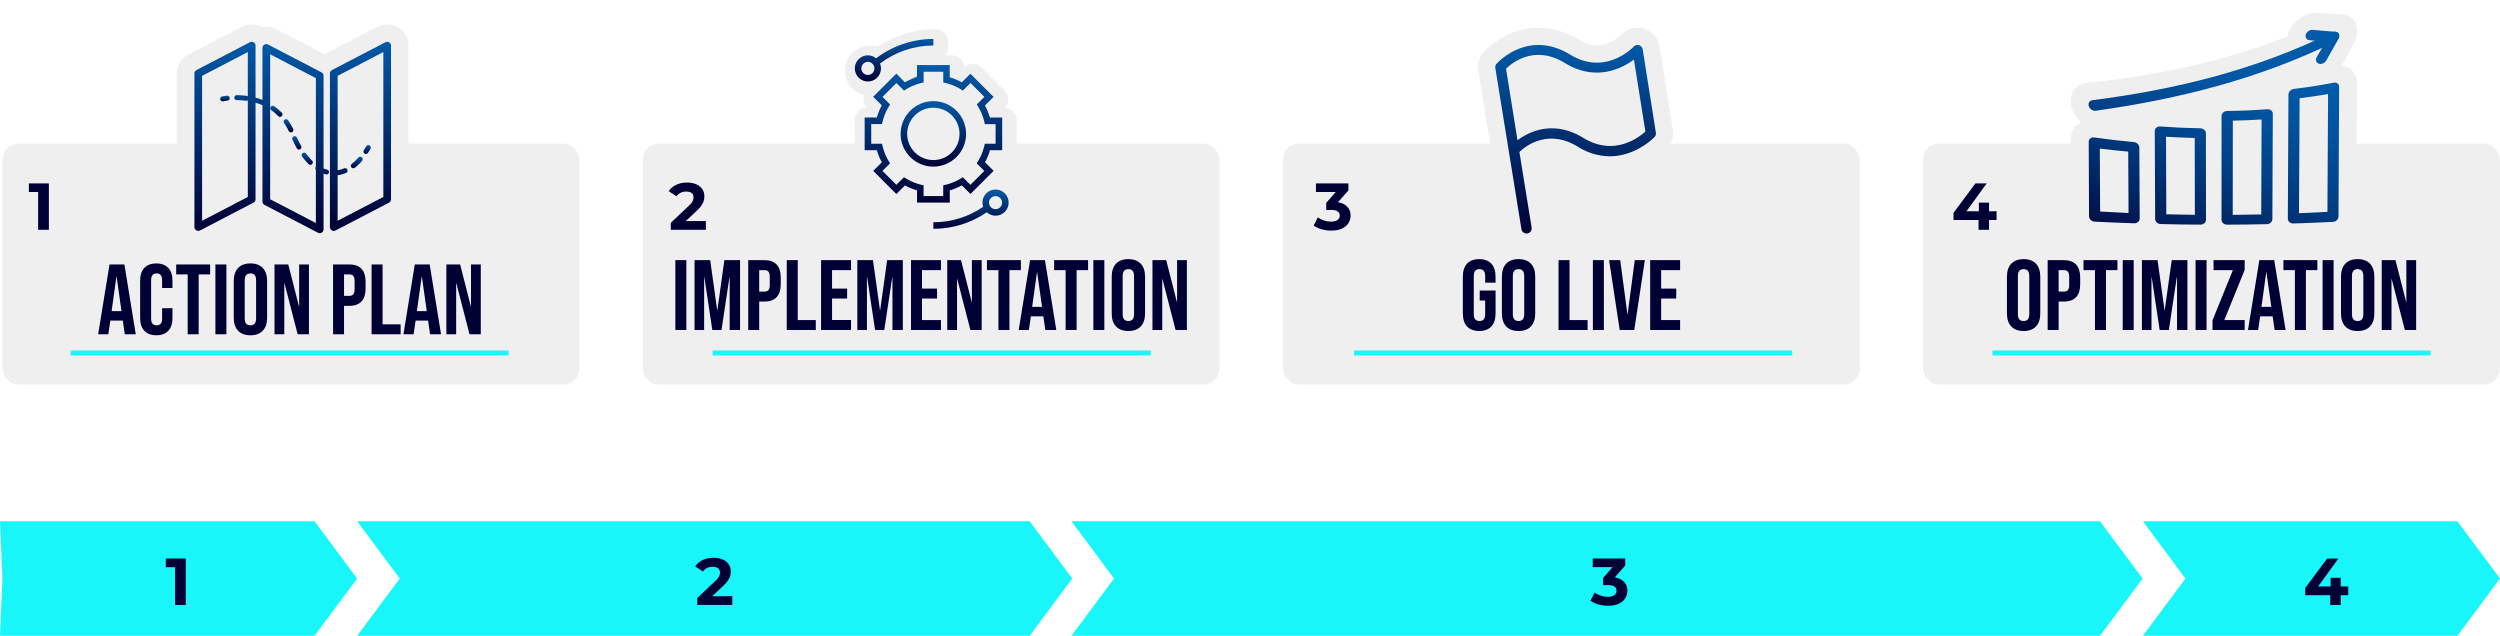 <svg id="Capa_2" data-name="Capa 2" xmlns="http://www.w3.org/2000/svg" xmlns:xlink="http://www.w3.org/1999/xlink" viewBox="0 0 1027 261.19"><defs><linearGradient id="Nueva_muestra_de_degradado_1" data-name="Nueva muestra de degradado 1" x1="91.42" y1="38.3" x2="91.42" y2="40.62" gradientUnits="userSpaceOnUse"><stop offset="0" stop-color="#015aa8"/><stop offset="1" stop-color="#000034"/></linearGradient><linearGradient id="Nueva_muestra_de_degradado_1-2" data-name="Nueva muestra de degradado 1" x1="145.54" y1="63.39" x2="145.54" y2="68.12" xlink:href="#Nueva_muestra_de_degradado_1"/><linearGradient id="Nueva_muestra_de_degradado_1-3" data-name="Nueva muestra de degradado 1" x1="112.54" y1="42.46" x2="112.54" y2="47" xlink:href="#Nueva_muestra_de_degradado_1"/><linearGradient id="Nueva_muestra_de_degradado_1-4" data-name="Nueva muestra de degradado 1" x1="117.52" y1="47.98" x2="117.52" y2="53.38" xlink:href="#Nueva_muestra_de_degradado_1"/><linearGradient id="Nueva_muestra_de_degradado_1-5" data-name="Nueva muestra de degradado 1" x1="125.22" y1="61.72" x2="125.22" y2="66.7" xlink:href="#Nueva_muestra_de_degradado_1"/><linearGradient id="Nueva_muestra_de_degradado_1-6" data-name="Nueva muestra de degradado 1" x1="120.95" y1="54.94" x2="120.95" y2="60.46" xlink:href="#Nueva_muestra_de_degradado_1"/><linearGradient id="Nueva_muestra_de_degradado_1-7" data-name="Nueva muestra de degradado 1" x1="149.82" y1="58.6" x2="149.82" y2="62.25" xlink:href="#Nueva_muestra_de_degradado_1"/><linearGradient id="Nueva_muestra_de_degradado_1-8" data-name="Nueva muestra de degradado 1" x1="106.5" y1="16.18" x2="106.5" y2="94.81" xlink:href="#Nueva_muestra_de_degradado_1"/><linearGradient id="Nueva_muestra_de_degradado_1-9" data-name="Nueva muestra de degradado 1" x1="147.08" y1="16.18" x2="147.08" y2="93.87" xlink:href="#Nueva_muestra_de_degradado_1"/><linearGradient id="Nueva_muestra_de_degradado_1-10" data-name="Nueva muestra de degradado 1" x1="646.25" y1="17.45" x2="646.25" y2="94.92" xlink:href="#Nueva_muestra_de_degradado_1"/><linearGradient id="Nueva_muestra_de_degradado_1-11" data-name="Nueva muestra de degradado 1" x1="383.42" y1="41.55" x2="383.42" y2="68.45" xlink:href="#Nueva_muestra_de_degradado_1"/><linearGradient id="Nueva_muestra_de_degradado_1-12" data-name="Nueva muestra de degradado 1" x1="367.28" y1="16" x2="367.28" y2="33.48" xlink:href="#Nueva_muestra_de_degradado_1"/><linearGradient id="Nueva_muestra_de_degradado_1-13" data-name="Nueva muestra de degradado 1" x1="398.89" y1="77.86" x2="398.89" y2="94" xlink:href="#Nueva_muestra_de_degradado_1"/><linearGradient id="Nueva_muestra_de_degradado_1-14" data-name="Nueva muestra de degradado 1" x1="383.43" y1="26.76" x2="383.43" y2="83.24" xlink:href="#Nueva_muestra_de_degradado_1"/><linearGradient id="Nueva_muestra_de_degradado_1-15" data-name="Nueva muestra de degradado 1" x1="383.43" y1="26.76" x2="383.43" y2="83.24" xlink:href="#Nueva_muestra_de_degradado_1"/><linearGradient id="Degradado_sin_nombre_3" data-name="Degradado sin nombre 3" x1="891.23" y1="16.73" x2="855.25" y2="102.12" gradientUnits="userSpaceOnUse"><stop offset="0" stop-color="#015aa8"/><stop offset=".15" stop-color="#00539f"/><stop offset=".38" stop-color="#004289"/><stop offset=".67" stop-color="#002665"/><stop offset="1" stop-color="#000034"/></linearGradient><linearGradient id="Degradado_sin_nombre_3-2" data-name="Degradado sin nombre 3" x1="913.35" y1="26.79" x2="877.77" y2="111.24" xlink:href="#Degradado_sin_nombre_3"/><linearGradient id="Degradado_sin_nombre_3-3" data-name="Degradado sin nombre 3" x1="936.23" y1="34.16" x2="899.95" y2="120.25" xlink:href="#Degradado_sin_nombre_3"/><linearGradient id="Degradado_sin_nombre_3-4" data-name="Degradado sin nombre 3" x1="959.25" y1="39.46" x2="921.13" y2="129.92" xlink:href="#Degradado_sin_nombre_3"/><linearGradient id="Degradado_sin_nombre_3-5" data-name="Degradado sin nombre 3" x1="911.63" y1="20.26" x2="872.89" y2="112.2" xlink:href="#Degradado_sin_nombre_3"/><linearGradient id="Degradado_sin_nombre_3-6" data-name="Degradado sin nombre 3" x1="943.78" y1="35.83" x2="902.19" y2="134.51" xlink:href="#Degradado_sin_nombre_3"/><filter id="drop-shadow-1" filterUnits="userSpaceOnUse"><feOffset dx="1" dy="1"/><feGaussianBlur result="blur" stdDeviation="4"/><feFlood flood-color="#000" flood-opacity=".1"/><feComposite in2="blur" operator="in"/><feComposite in="SourceGraphic"/></filter><filter id="drop-shadow-2" filterUnits="userSpaceOnUse"><feOffset dx="1" dy="1"/><feGaussianBlur result="blur-2" stdDeviation="4"/><feFlood flood-color="#000" flood-opacity=".1"/><feComposite in2="blur-2" operator="in"/><feComposite in="SourceGraphic"/></filter><filter id="drop-shadow-3" filterUnits="userSpaceOnUse"><feOffset dx="1" dy="1"/><feGaussianBlur result="blur-3" stdDeviation="4"/><feFlood flood-color="#000" flood-opacity=".1"/><feComposite in2="blur-3" operator="in"/><feComposite in="SourceGraphic"/></filter><filter id="drop-shadow-4" filterUnits="userSpaceOnUse"><feOffset dx="1" dy="1"/><feGaussianBlur result="blur-4" stdDeviation="4"/><feFlood flood-color="#000" flood-opacity=".1"/><feComposite in2="blur-4" operator="in"/><feComposite in="SourceGraphic"/></filter><style>.cls-2{fill:#fff}.cls-6{fill:#19f6fa}.cls-14{fill:#000034}.cls-23{fill:#efefef}.cls-28{fill:none;stroke:#19f7fb;stroke-miterlimit:10;stroke-width:2px}</style></defs><g id="Capa_1-2" data-name="Capa 1"><path class="cls-6" d="M129.21 261.19H0l1-23.53-1-23.53h129.21l17.5 23.53-17.5 23.53zM422.97 261.19H146.71l17.51-23.53-17.51-23.53h276.26l17.5 23.53-17.5 23.53z"/><path class="cls-6" d="M862.67 261.19H440.14l17.51-23.53-17.51-23.53h422.53l17.51 23.53-17.51 23.53zM1009.5 261.19H880.29l17.5-23.53-17.5-23.53h129.21l17.5 23.53-17.5 23.53z"/><path class="cls-2" d="M43.87 204.33v-16.25h7.38c1.76 0 3.32.34 4.67 1.01 1.35.67 2.4 1.62 3.16 2.83.76 1.22 1.14 2.64 1.14 4.28s-.38 3.07-1.14 4.28c-.76 1.22-1.81 2.16-3.16 2.83-1.35.67-2.9 1.01-4.67 1.01h-7.38Zm3.78-3.06h3.41c1.08 0 2.02-.21 2.82-.62s1.42-1 1.86-1.76c.44-.77.66-1.66.66-2.68s-.22-1.93-.66-2.69c-.44-.76-1.06-1.34-1.86-1.75s-1.74-.62-2.82-.62h-3.41v10.12ZM66.65 204.51c-.96 0-1.79-.17-2.48-.5-.7-.33-1.23-.79-1.61-1.36-.38-.57-.57-1.21-.57-1.93s.18-1.37.55-1.94c.36-.57.94-1 1.73-1.31.79-.31 1.83-.46 3.11-.46h3.3v2.09h-2.93c-.85 0-1.44.14-1.75.42-.32.28-.48.63-.48 1.04 0 .46.18.83.55 1.1s.86.41 1.47.41 1.17-.14 1.66-.42c.49-.28.83-.7 1.03-1.28l.56 1.7a3.29 3.29 0 0 1-1.44 1.8c-.7.43-1.59.64-2.69.64Zm3.81-.19v-2.44l-.23-.53v-4.37c0-.77-.24-1.38-.71-1.81s-1.2-.65-2.17-.65c-.67 0-1.32.1-1.96.31s-1.2.49-1.66.85l-1.28-2.53c.68-.5 1.5-.87 2.46-1.13.96-.25 1.93-.38 2.93-.38 1.9 0 3.38.45 4.43 1.35 1.05.9 1.58 2.3 1.58 4.2v7.13h-3.39ZM78.46 209.02c-.63 0-1.27-.1-1.9-.3-.63-.2-1.16-.48-1.58-.83l1.32-2.6c.28.26.6.46.96.6s.73.21 1.1.21c.5 0 .89-.12 1.2-.36.3-.24.58-.64.82-1.2l.65-1.53.28-.39 4.5-10.77h3.46l-5.64 13.26c-.4 1.02-.86 1.81-1.38 2.38-.52.56-1.09.96-1.72 1.2s-1.32.35-2.08.35Zm2.14-4.2-5.55-12.98h3.71l4.34 10.47-2.51 2.51ZM99.08 204.33v-14.86l1.62 1.62h-4.88v-3.02h7.01v16.25h-3.76ZM188.62 204.33v-16.25H196c1.76 0 3.32.34 4.67 1.01 1.35.67 2.4 1.62 3.16 2.83.76 1.22 1.14 2.64 1.14 4.28s-.38 3.07-1.14 4.28c-.76 1.22-1.81 2.16-3.16 2.83-1.35.67-2.9 1.01-4.67 1.01h-7.38Zm3.78-3.06h3.41c1.08 0 2.02-.21 2.82-.62s1.42-1 1.86-1.76c.44-.77.66-1.66.66-2.68s-.22-1.93-.66-2.69c-.44-.76-1.06-1.34-1.86-1.75s-1.74-.62-2.82-.62h-3.41v10.12ZM211.39 204.51c-.96 0-1.79-.17-2.48-.5-.7-.33-1.23-.79-1.61-1.36-.38-.57-.57-1.21-.57-1.93s.18-1.37.55-1.94c.36-.57.94-1 1.73-1.31.79-.31 1.83-.46 3.11-.46h3.3v2.09h-2.93c-.85 0-1.44.14-1.75.42-.32.28-.48.63-.48 1.04 0 .46.18.83.55 1.1s.86.41 1.47.41 1.17-.14 1.66-.42c.49-.28.83-.7 1.03-1.28l.56 1.7a3.29 3.29 0 0 1-1.44 1.8c-.7.43-1.59.64-2.69.64Zm3.81-.19v-2.44l-.23-.53v-4.37c0-.77-.24-1.38-.71-1.81s-1.2-.65-2.17-.65c-.67 0-1.32.1-1.96.31s-1.2.49-1.66.85l-1.28-2.53c.68-.5 1.5-.87 2.46-1.13.96-.25 1.93-.38 2.93-.38 1.9 0 3.38.45 4.43 1.35 1.05.9 1.58 2.3 1.58 4.2v7.13h-3.39ZM223.21 209.02c-.63 0-1.27-.1-1.9-.3-.63-.2-1.16-.48-1.58-.83l1.32-2.6c.28.26.6.46.96.6s.73.21 1.1.21c.5 0 .89-.12 1.2-.36.3-.24.58-.64.82-1.2l.65-1.53.28-.39 4.5-10.77h3.46l-5.64 13.26c-.4 1.02-.86 1.81-1.38 2.38-.52.56-1.09.96-1.72 1.2s-1.32.35-2.08.35Zm2.14-4.2-5.55-12.98h3.71l4.34 10.47-2.51 2.51ZM241.18 204.33v-2.44l6.27-5.92c.5-.45.86-.85 1.1-1.2.24-.35.4-.67.48-.98.08-.3.12-.58.12-.85 0-.63-.22-1.13-.65-1.49-.43-.36-1.08-.53-1.95-.53-.7 0-1.33.14-1.9.42-.57.28-1.06.69-1.46 1.23l-2.72-1.76c.6-.93 1.46-1.66 2.58-2.21 1.11-.54 2.4-.81 3.85-.81 1.21 0 2.27.19 3.18.58.91.39 1.62.94 2.12 1.66s.75 1.58.75 2.57c0 .51-.07 1.03-.22 1.56s-.41 1.08-.8 1.65c-.39.57-.96 1.21-1.72 1.93l-5.2 4.88-.72-1.35h9.19v3.06h-12.31ZM334.87 204.33v-16.25h7.38c1.76 0 3.32.34 4.67 1.01 1.35.67 2.4 1.62 3.16 2.83.76 1.22 1.14 2.64 1.14 4.28s-.38 3.07-1.14 4.28c-.76 1.22-1.81 2.16-3.16 2.83-1.35.67-2.9 1.01-4.67 1.01h-7.38Zm3.78-3.06h3.41c1.08 0 2.02-.21 2.82-.62s1.42-1 1.86-1.76c.44-.77.66-1.66.66-2.68s-.22-1.93-.66-2.69c-.44-.76-1.06-1.34-1.86-1.75s-1.74-.62-2.82-.62h-3.41v10.12ZM357.64 204.51c-.96 0-1.79-.17-2.48-.5-.7-.33-1.23-.79-1.61-1.36-.38-.57-.57-1.21-.57-1.93s.18-1.37.55-1.94c.36-.57.94-1 1.73-1.31.79-.31 1.83-.46 3.11-.46h3.3v2.09h-2.93c-.85 0-1.44.14-1.75.42-.32.28-.48.63-.48 1.04 0 .46.18.83.55 1.1s.86.41 1.47.41 1.17-.14 1.66-.42c.49-.28.83-.7 1.03-1.28l.56 1.7a3.29 3.29 0 0 1-1.44 1.8c-.7.43-1.59.64-2.69.64Zm3.81-.19v-2.44l-.23-.53v-4.37c0-.77-.24-1.38-.71-1.81s-1.2-.65-2.17-.65c-.67 0-1.32.1-1.96.31s-1.2.49-1.66.85l-1.28-2.53c.68-.5 1.5-.87 2.46-1.13.96-.25 1.93-.38 2.93-.38 1.9 0 3.38.45 4.43 1.35 1.05.9 1.58 2.3 1.58 4.2v7.13h-3.39ZM369.46 209.02c-.63 0-1.27-.1-1.9-.3-.63-.2-1.16-.48-1.58-.83l1.32-2.6c.28.26.6.46.96.6s.73.21 1.1.21c.5 0 .89-.12 1.2-.36.3-.24.58-.64.82-1.2l.65-1.53.28-.39 4.5-10.77h3.46l-5.64 13.26c-.4 1.02-.86 1.81-1.38 2.38-.52.56-1.09.96-1.72 1.2s-1.32.35-2.08.35Zm2.14-4.2-5.55-12.98h3.71l4.34 10.47-2.51 2.51ZM392.82 204.61c-1.13 0-2.24-.15-3.34-.45-1.1-.3-2.04-.74-2.83-1.31l1.46-2.86c.62.45 1.33.81 2.15 1.08.81.27 1.64.41 2.5.41.94 0 1.69-.19 2.23-.57.54-.38.81-.89.81-1.54s-.24-1.11-.72-1.46c-.48-.36-1.25-.53-2.32-.53h-1.69v-2.46l4.5-5.15.42 1.35h-8.52v-3.02h11.38v2.44l-4.5 5.13-1.9-1.09h1.09c2 0 3.51.45 4.54 1.35s1.54 2.04 1.54 3.44c0 .93-.24 1.8-.73 2.6s-1.23 1.45-2.22 1.94c-.99.49-2.27.73-3.83.73ZM480.01 204.33v-16.25h7.38c1.76 0 3.32.34 4.67 1.01 1.35.67 2.4 1.62 3.16 2.83.76 1.22 1.14 2.64 1.14 4.28s-.38 3.07-1.14 4.28c-.76 1.22-1.81 2.16-3.16 2.83-1.35.67-2.9 1.01-4.67 1.01h-7.38Zm3.78-3.06h3.41c1.08 0 2.02-.21 2.82-.62s1.42-1 1.86-1.76c.44-.77.66-1.66.66-2.68s-.22-1.93-.66-2.69c-.44-.76-1.06-1.34-1.86-1.75s-1.74-.62-2.82-.62h-3.41v10.12ZM502.79 204.51c-.96 0-1.79-.17-2.48-.5-.7-.33-1.23-.79-1.61-1.36-.38-.57-.57-1.21-.57-1.93s.18-1.37.55-1.94c.36-.57.94-1 1.73-1.31.79-.31 1.83-.46 3.11-.46h3.3v2.09h-2.93c-.85 0-1.44.14-1.75.42-.32.28-.48.63-.48 1.04 0 .46.18.83.55 1.1s.86.41 1.47.41 1.17-.14 1.66-.42c.49-.28.83-.7 1.03-1.28l.56 1.7a3.29 3.29 0 0 1-1.44 1.8c-.7.43-1.59.64-2.69.64Zm3.81-.19v-2.44l-.23-.53v-4.37c0-.77-.24-1.38-.71-1.81s-1.2-.65-2.17-.65c-.67 0-1.32.1-1.96.31s-1.2.49-1.66.85l-1.28-2.53c.68-.5 1.5-.87 2.46-1.13.96-.25 1.93-.38 2.93-.38 1.9 0 3.38.45 4.43 1.35 1.05.9 1.58 2.3 1.58 4.2v7.13h-3.39ZM514.61 209.02c-.63 0-1.27-.1-1.9-.3-.63-.2-1.16-.48-1.58-.83l1.32-2.6c.28.26.6.46.96.6s.73.21 1.1.21c.5 0 .89-.12 1.2-.36.3-.24.58-.64.82-1.2l.65-1.53.28-.39 4.5-10.77h3.46l-5.64 13.26c-.4 1.02-.86 1.81-1.38 2.38-.52.56-1.09.96-1.72 1.2s-1.32.35-2.08.35Zm2.14-4.2-5.55-12.98h3.71l4.34 10.47-2.51 2.51ZM532.53 200.92v-2.53l7.66-10.31h3.95l-7.48 10.31-1.86-.53h12.79v3.06h-15.07Zm8.75 3.41v-3.41l.12-3.06v-3.04h3.55v9.52h-3.67ZM627.38 204.33v-16.25h7.38c1.76 0 3.32.34 4.67 1.01 1.35.67 2.4 1.62 3.16 2.83.76 1.22 1.14 2.64 1.14 4.28s-.38 3.07-1.14 4.28c-.76 1.22-1.81 2.16-3.16 2.83-1.35.67-2.9 1.01-4.67 1.01h-7.38Zm3.79-3.06h3.41c1.08 0 2.02-.21 2.82-.62s1.42-1 1.86-1.76c.44-.77.66-1.66.66-2.68s-.22-1.93-.66-2.69c-.44-.76-1.06-1.34-1.86-1.75s-1.74-.62-2.82-.62h-3.41v10.12ZM650.15 204.51c-.96 0-1.79-.17-2.48-.5-.7-.33-1.24-.79-1.61-1.36-.38-.57-.57-1.21-.57-1.93s.18-1.37.54-1.94c.36-.57.94-1 1.73-1.31.79-.31 1.83-.46 3.11-.46h3.3v2.09h-2.93c-.85 0-1.44.14-1.75.42-.32.28-.48.63-.48 1.04 0 .46.18.83.55 1.1s.86.41 1.47.41 1.17-.14 1.66-.42.83-.7 1.03-1.28l.56 1.7a3.29 3.29 0 0 1-1.44 1.8c-.7.43-1.59.64-2.69.64Zm3.81-.19v-2.44l-.23-.53v-4.37c0-.77-.24-1.38-.71-1.81-.47-.43-1.2-.65-2.17-.65-.67 0-1.32.1-1.96.31-.64.21-1.2.49-1.66.85l-1.28-2.53c.68-.5 1.5-.87 2.46-1.13.96-.25 1.93-.38 2.93-.38 1.9 0 3.38.45 4.43 1.35s1.58 2.3 1.58 4.2v7.13h-3.39ZM661.97 209.02c-.64 0-1.27-.1-1.9-.3s-1.16-.48-1.58-.83l1.32-2.6c.28.26.6.46.96.6.36.14.73.21 1.1.21.5 0 .89-.12 1.2-.36s.58-.64.82-1.2l.65-1.53.28-.39 4.5-10.77h3.46l-5.64 13.26c-.4 1.02-.86 1.81-1.38 2.38-.52.56-1.09.96-1.72 1.2s-1.32.35-2.08.35Zm2.14-4.2-5.55-12.98h3.71l4.34 10.47-2.51 2.51ZM685.61 204.61c-1.13 0-2.25-.15-3.36-.45s-2.05-.74-2.84-1.31l1.49-2.86c.6.45 1.31.81 2.12 1.08s1.64.41 2.5.41c.94 0 1.69-.19 2.24-.57.55-.38.82-.9.82-1.57 0-.43-.11-.8-.34-1.11s-.61-.55-1.16-.73c-.55-.18-1.32-.27-2.31-.27h-4.13l.81-9.15h9.94v3.02h-8.59l1.95-1.72-.6 6.52-1.93-1.7h3.44c1.61 0 2.9.22 3.88.65.97.43 1.69 1.03 2.15 1.8.46.77.68 1.63.68 2.59s-.24 1.83-.72 2.65-1.22 1.48-2.22 1.97c-1 .5-2.27.74-3.82.74ZM773.16 204.33v-16.25h7.38c1.76 0 3.32.34 4.67 1.01 1.35.67 2.4 1.62 3.16 2.83.76 1.22 1.14 2.64 1.14 4.28s-.38 3.07-1.14 4.28c-.76 1.22-1.81 2.16-3.16 2.83-1.35.67-2.9 1.01-4.67 1.01h-7.38Zm3.79-3.06h3.41c1.08 0 2.02-.21 2.82-.62s1.42-1 1.86-1.76c.44-.77.66-1.66.66-2.68s-.22-1.93-.66-2.69c-.44-.76-1.06-1.34-1.86-1.75s-1.74-.62-2.82-.62h-3.41v10.12ZM795.94 204.51c-.96 0-1.79-.17-2.48-.5-.7-.33-1.24-.79-1.61-1.36-.38-.57-.57-1.21-.57-1.93s.18-1.37.54-1.94c.36-.57.94-1 1.73-1.31.79-.31 1.83-.46 3.11-.46h3.3v2.09h-2.93c-.85 0-1.44.14-1.75.42-.32.28-.48.63-.48 1.04 0 .46.18.83.55 1.1s.86.41 1.47.41 1.17-.14 1.66-.42.83-.7 1.03-1.28l.56 1.7a3.29 3.29 0 0 1-1.44 1.8c-.7.43-1.59.64-2.69.64Zm3.81-.19v-2.44l-.23-.53v-4.37c0-.77-.24-1.38-.71-1.81-.47-.43-1.2-.65-2.17-.65-.67 0-1.32.1-1.96.31-.64.21-1.2.49-1.66.85l-1.28-2.53c.68-.5 1.5-.87 2.46-1.13.96-.25 1.93-.38 2.93-.38 1.9 0 3.38.45 4.43 1.35s1.58 2.3 1.58 4.2v7.13h-3.39ZM807.76 209.02c-.64 0-1.27-.1-1.9-.3s-1.16-.48-1.58-.83l1.32-2.6c.28.26.6.46.96.6.36.14.73.21 1.1.21.5 0 .89-.12 1.2-.36s.58-.64.82-1.2l.65-1.53.28-.39 4.5-10.77h3.46l-5.64 13.26c-.4 1.02-.86 1.81-1.38 2.38-.52.56-1.09.96-1.72 1.2s-1.32.35-2.08.35Zm2.14-4.2-5.55-12.98h3.71l4.34 10.47-2.51 2.51ZM833.13 204.61c-1.49 0-2.77-.3-3.85-.92-1.08-.61-1.92-1.52-2.52-2.72-.6-1.2-.89-2.67-.89-4.4 0-1.89.35-3.48 1.06-4.78.7-1.3 1.68-2.29 2.93-2.97 1.25-.68 2.69-1.02 4.33-1.02.85 0 1.67.1 2.46.29.79.19 1.47.47 2.04.82l-1.39 2.76c-.45-.31-.93-.52-1.44-.64-.51-.12-1.04-.17-1.6-.17-1.39 0-2.51.43-3.34 1.29-.83.86-1.25 2.12-1.25 3.77 0 .28 0 .59.02.93.02.34.06.68.14 1.02l-1.04-.98c.29-.6.67-1.11 1.14-1.52.46-.41 1.02-.72 1.66-.93s1.35-.31 2.12-.31c1.05 0 2 .21 2.83.63s1.5 1.01 2.01 1.76c.5.76.75 1.65.75 2.67 0 1.1-.27 2.05-.81 2.87s-1.28 1.44-2.21 1.88c-.93.44-1.97.66-3.13.66Zm-.21-2.81c.53 0 .99-.1 1.4-.29.41-.19.73-.48.96-.85.23-.37.35-.8.35-1.28 0-.74-.25-1.33-.75-1.78s-1.17-.66-2.01-.66c-.56 0-1.04.11-1.46.32-.42.22-.75.51-.99.87s-.36.79-.36 1.27c0 .45.12.86.35 1.22s.56.65.98.86.93.31 1.53.31ZM889.52 204.33v-16.25h7.38c1.76 0 3.32.34 4.67 1.01 1.35.67 2.4 1.62 3.16 2.83.76 1.22 1.14 2.64 1.14 4.28s-.38 3.07-1.14 4.28c-.76 1.22-1.81 2.16-3.16 2.83-1.35.67-2.9 1.01-4.67 1.01h-7.38Zm3.79-3.06h3.41c1.08 0 2.02-.21 2.82-.62s1.42-1 1.86-1.76c.44-.77.66-1.66.66-2.68s-.22-1.93-.66-2.69c-.44-.76-1.06-1.34-1.86-1.75s-1.74-.62-2.82-.62h-3.41v10.12ZM912.29 204.51c-.96 0-1.79-.17-2.48-.5-.7-.33-1.24-.79-1.61-1.36-.38-.57-.57-1.21-.57-1.93s.18-1.37.54-1.94c.36-.57.94-1 1.73-1.31.79-.31 1.83-.46 3.11-.46h3.3v2.09h-2.93c-.85 0-1.44.14-1.75.42-.32.28-.48.63-.48 1.04 0 .46.18.83.55 1.1s.86.41 1.47.41 1.17-.14 1.66-.42.83-.7 1.03-1.28l.56 1.7a3.29 3.29 0 0 1-1.44 1.8c-.7.43-1.59.64-2.69.64Zm3.81-.19v-2.44l-.23-.53v-4.37c0-.77-.24-1.38-.71-1.81-.47-.43-1.2-.65-2.17-.65-.67 0-1.32.1-1.96.31-.64.21-1.2.49-1.66.85l-1.28-2.53c.68-.5 1.5-.87 2.46-1.13.96-.25 1.93-.38 2.93-.38 1.9 0 3.38.45 4.43 1.35s1.58 2.3 1.58 4.2v7.13h-3.39ZM924.11 209.02c-.64 0-1.27-.1-1.9-.3s-1.16-.48-1.58-.83l1.32-2.6c.28.26.6.46.96.6.36.14.73.21 1.1.21.5 0 .89-.12 1.2-.36s.58-.64.82-1.2l.65-1.53.28-.39 4.5-10.77h3.46l-5.64 13.26c-.4 1.02-.86 1.81-1.38 2.38-.52.56-1.09.96-1.72 1.2s-1.32.35-2.08.35Zm2.14-4.2-5.55-12.98h3.71l4.34 10.47-2.51 2.51ZM944.8 204.33l6.51-14.72.97 1.61h-8.67l1.61-1.75v4.41h-3.3v-5.7h12.94v2.42l-6 13.73h-4.06ZM963.34 199.28v-2.88h6.53v2.88h-6.53ZM984.15 187.9c1.49 0 2.78.3 3.86.91s1.92 1.51 2.49 2.7c.58 1.19.87 2.65.87 4.37 0 1.88-.35 3.46-1.05 4.75-.7 1.29-1.66 2.28-2.89 2.95s-2.66 1.01-4.29 1.01c-.85 0-1.66-.1-2.45-.29s-1.46-.46-2.03-.82l1.36-2.75c.45.31.93.52 1.44.63.52.12 1.05.17 1.6.17 1.38 0 2.49-.43 3.31-1.28.82-.85 1.23-2.1 1.23-3.75 0-.28 0-.58-.02-.92s-.05-.68-.12-1.02l1.01.97c-.26.6-.63 1.1-1.11 1.51-.48.41-1.03.71-1.66.92-.63.21-1.34.31-2.12.31-1.03 0-1.96-.21-2.8-.62s-1.51-1-2.01-1.75c-.5-.75-.75-1.64-.75-2.65 0-1.09.27-2.04.82-2.85.55-.81 1.28-1.43 2.21-1.87.93-.44 1.96-.66 3.08-.66Zm.23 2.79c-.54 0-1.01.1-1.42.29-.41.19-.72.47-.95.83s-.33.79-.33 1.28c0 .74.25 1.33.75 1.76.5.44 1.16.66 2 .66.55 0 1.04-.11 1.45-.32.42-.22.74-.5.97-.87s.35-.78.35-1.26c0-.45-.11-.85-.32-1.21-.22-.36-.54-.65-.96-.85-.42-.21-.93-.31-1.53-.31ZM1000.09 204.6c-1.32 0-2.5-.33-3.54-.98-1.04-.65-1.86-1.6-2.47-2.84s-.91-2.75-.91-4.53.3-3.29.91-4.53c.61-1.24 1.43-2.18 2.47-2.84s2.22-.98 3.54-.98 2.53.33 3.56.98 1.86 1.6 2.47 2.84c.61 1.24.91 2.75.91 4.53s-.3 3.29-.91 4.53-1.43 2.18-2.47 2.84c-1.04.65-2.23.98-3.56.98Zm0-3.14c.63 0 1.18-.18 1.65-.54.47-.36.84-.93 1.11-1.7.27-.77.4-1.76.4-2.98s-.13-2.21-.4-2.98-.64-1.33-1.11-1.7c-.47-.36-1.02-.54-1.65-.54s-1.14.18-1.62.54-.85.93-1.13 1.7c-.28.77-.42 1.76-.42 2.98s.14 2.21.42 2.98c.28.77.65 1.33 1.13 1.7s1.02.54 1.62.54Z"/><path class="cls-14" d="M71.92 248.52v-17.43l1.91 1.91h-5.72v-3.54h8.22v19.06h-4.41ZM286.43 248.52v-2.86l7.35-6.94c.58-.53 1.01-.99 1.29-1.4.28-.41.47-.79.56-1.14.09-.35.14-.69.14-.99 0-.74-.25-1.33-.76-1.74-.51-.42-1.27-.63-2.29-.63-.82 0-1.56.16-2.23.49-.67.33-1.24.81-1.72 1.44l-3.19-2.07c.71-1.09 1.72-1.95 3.02-2.59 1.31-.63 2.81-.95 4.52-.95 1.42 0 2.66.23 3.73.68 1.07.45 1.9 1.1 2.49 1.95.59.84.88 1.85.88 3.01 0 .6-.09 1.21-.26 1.82-.17.62-.49 1.26-.94 1.93-.45.67-1.13 1.43-2.02 2.26l-6.1 5.72-.84-1.58h10.78v3.59h-14.43ZM660.59 248.85c-1.33 0-2.63-.18-3.92-.53-1.29-.35-2.4-.87-3.32-1.54l1.72-3.35c.73.53 1.57.95 2.52 1.27s1.93.48 2.93.48c1.11 0 1.98-.22 2.61-.67.63-.45.95-1.05.95-1.81s-.28-1.3-.84-1.72c-.56-.42-1.47-.63-2.72-.63h-1.99v-2.89l5.28-6.05.49 1.58h-10v-3.54h13.34v2.86l-5.28 6.02-2.23-1.28h1.28c2.34 0 4.12.53 5.32 1.58 1.21 1.05 1.81 2.4 1.81 4.03 0 1.09-.29 2.11-.86 3.05-.57.94-1.44 1.7-2.6 2.27-1.16.57-2.66.86-4.49.86ZM946.99 244.52v-2.97l8.99-12.09h4.63l-8.77 12.09-2.18-.63h15.01v3.6H947Zm10.27 4v-4l.14-3.6v-3.57h4.17v11.17h-4.3Z"/><rect class="cls-23" x="1" y="59" width="237" height="99" rx="6.61" ry="6.61"/><path class="cls-14" d="M15.67 94.4V76.97l1.91 1.91h-5.72v-3.54h8.22V94.4h-4.41Z"/><g style="filter:url(#drop-shadow-1)"><path class="cls-23" d="M162.6 10.27c-2.61-1.58-5.91-1.69-8.6-.28l-21.68 11.29-19.87-10.35a8.886 8.886 0 0 0-5.79-.82 8.814 8.814 0 0 0-8.33-.12L76.39 21.42a8.754 8.754 0 0 0-4.72 7.78v63.1c0 3.09 1.58 5.89 4.26 7.52 2.6 1.55 5.88 1.65 8.56.25l20-10.41 21.76 11.33c1.25.66 2.67 1.01 4.09 1.01 1.49 0 2.94-.39 4.21-1.1.51.09 1.04.16 1.56.16 1.39 0 2.78-.34 4.05-.99l21.95-11.43a8.745 8.745 0 0 0 4.71-7.78v-63.1c0-3.04-1.62-5.92-4.22-7.5Z"/><path d="M90.48 40.62c.07 0 .14 0 .22-.02.03 0 .69-.15 1.74-.27h.05l.07-.03c.51-.11.85-.58.79-1.1a.999.999 0 0 0-1.12-.89c-.52.06-.94.12-1.27.18-.4.07-.64.12-.71.13-.54.12-.89.66-.77 1.21.1.46.52.79.99.79Z" style="fill:url(#Nueva_muestra_de_degradado_1)"/><path d="M146.89 63.4c-.27.02-.52.14-.7.35-.41.47-.84.92-1.29 1.35-.24.23-.49.46-.74.67-.22.19-.43.37-.65.54-.21.17-.35.41-.38.68-.03.27.04.53.21.74.19.25.48.39.8.39.2 0 .4-.06.52-.15l.1-.06c.25-.2.5-.4.75-.61.77-.66 1.51-1.41 2.22-2.22a1 1 0 0 0 .25-.74.997.997 0 0 0-.34-.69.976.976 0 0 0-.73-.25Z" style="fill:url(#Nueva_muestra_de_degradado_1-2)"/><path d="M113.54 44.14c-.25-.22-.51-.43-.77-.64l-.13-.1c-.33-.26-.66-.53-1-.77-.46-.32-1.09-.21-1.41.25-.16.22-.22.49-.17.76s.2.5.42.65a19.891 19.891 0 0 1 2.46 2.05c.06.06.12.11.19.17.07.06.13.12.19.18.19.19.45.3.72.3s.52-.1.71-.29c.19-.19.3-.45.3-.72 0-.27-.1-.52-.29-.71-.41-.42-.84-.8-1.22-1.13Z" style="fill:url(#Nueva_muestra_de_degradado_1-3)"/><path d="M119.42 51.92c-.36-.74-.79-1.5-1.34-2.39l-.15-.24c-.18-.3-.37-.59-.56-.88l-.1-.11c-.35-.37-.9-.43-1.31-.15-.22.15-.37.39-.42.65-.05.27.01.53.17.76.3.43.58.88.86 1.35.26.44.51.89.75 1.35.04.09.09.17.14.26.05.1.11.19.15.29a1.007 1.007 0 0 0 1.35.47c.5-.25.71-.85.46-1.36Z" style="fill:url(#Nueva_muestra_de_degradado_1-4)"/><path d="M126.58 64.32c-.25-.27-.5-.55-.74-.84-.37-.43-.73-.88-1.08-1.36-.33-.45-.97-.54-1.42-.21-.45.33-.54.97-.21 1.42.65.87 1.33 1.7 2.04 2.45.2.22.41.43.62.63.09.09.2.15.27.19.15.07.29.11.44.11.27 0 .53-.11.72-.31s.29-.45.29-.72a.97.97 0 0 0-.31-.71c-.21-.21-.42-.42-.63-.65Z" style="fill:url(#Nueva_muestra_de_degradado_1-5)"/><path d="m122.52 58.61-.13-.25c-.25-.47-.51-.95-.75-1.45-.22-.45-.44-.9-.65-1.37-.23-.51-.82-.74-1.34-.51-.25.11-.44.31-.53.56-.1.25-.09.53.02.78.52 1.17 1.1 2.32 1.75 3.48l.05.1c.18.32.52.51.88.51.13 0 .23-.04.29-.06l.21-.07c.24-.13.4-.35.48-.61s.04-.53-.09-.77c-.06-.11-.12-.22-.18-.34Z" style="fill:url(#Nueva_muestra_de_degradado_1-6)"/><path d="M150.81 58.73a.99.99 0 0 0-.77-.09c-.26.07-.48.24-.61.47-.05.09-.1.17-.16.26l-.24.4c-.18.31-.36.62-.55.91-.3.47-.17 1.1.3 1.4.16.11.35.16.55.16.13 0 .24-.04.34-.07.23-.08.4-.21.51-.39.35-.54.69-1.1 1.01-1.67.27-.48.1-1.1-.38-1.38Z" style="fill:url(#Nueva_muestra_de_degradado_1-7)"/><path d="M133.39 68.71c-.47-.13-.97-.3-1.47-.51V30.13c0-.59-.33-1.13-.85-1.4L109.13 17.3c-.49-.25-1.08-.24-1.55.05s-.76.8-.76 1.35v21.37c-.88-.36-1.72-.65-2.55-.88-.1-.03-.2-.04-.3-.04v-21.4a1.578 1.578 0 0 0-2.31-1.4L79.72 27.77c-.52.27-.85.81-.85 1.4v63.1c0 .56.28 1.06.76 1.35.47.28 1.07.3 1.55.05l21.94-11.43c.53-.27.85-.81.85-1.4V41.19c.97.28 1.92.63 2.85 1.04v39.55c0 .59.33 1.13.85 1.4l21.94 11.42c.22.12.48.18.73.18a1.578 1.578 0 0 0 1.58-1.58V70.33c.32.12.63.22.94.3.54.15 1.1-.18 1.25-.71.15-.54-.17-1.1-.71-1.24Zm-4.63 0v21.91l-18.78-9.78V21.31l18.78 9.78v36.4s-.04.05-.06.08c-.22.36-.19.81.06 1.14Zm-27.95-30.08c-.15-.12-.32-.22-.51-.25-.52-.07-1.05-.12-1.58-.16l-.77-.06c-.56-.03-1.12-.06-1.69-.06-.55 0-1.01.45-1.01 1.01 0 .27.1.53.29.72a1 1 0 0 0 .71.3c.55 0 1.1.03 1.65.06.21.01.41.03.61.05h.16c.46.05.91.09 1.36.15h.13c.24 0 .47-.08.64-.23v39.75l-18.78 9.78V30.15l18.78-9.78v18.26Z" style="fill:url(#Nueva_muestra_de_degradado_1-8)"/><path d="M158.87 16.41c-.47-.29-1.07-.3-1.55-.05l-21.94 11.42c-.53.27-.85.81-.85 1.4v63.1a1.578 1.578 0 0 0 1.58 1.58c.25 0 .51-.06.73-.18l21.94-11.42c.52-.27.85-.81.85-1.4v-63.1c0-.55-.29-1.07-.76-1.35Zm-21.18 54.58c.89-.11 1.78-.33 2.65-.64.26-.09.52-.19.83-.32.25-.11.44-.3.54-.56.1-.25.1-.53 0-.78a1.023 1.023 0 0 0-1.32-.54l-.35.13c-.77.3-1.56.52-2.34.64V30.15l18.78-9.78v59.54l-18.78 9.78V71Z" style="fill:url(#Nueva_muestra_de_degradado_1-9)"/></g><path class="cls-28" d="M29 145h180"/><path class="cls-14" d="M44.99 108.63h6.11l4.67 28.7h-4.51l-.82-5.7v.08h-5.12l-.82 5.62h-4.18l4.67-28.7Zm4.92 19.19-2.01-14.19h-.08l-1.97 14.19h4.06ZM57.57 130.69v-15.42c0-4.43 2.3-7.05 6.64-7.05s6.64 2.62 6.64 7.05v3.03h-4.26v-3.32c0-1.89-.9-2.67-2.25-2.67s-2.26.78-2.26 2.67v16.03c0 1.89.9 2.62 2.26 2.62s2.25-.74 2.25-2.62v-4.39h4.26v4.06c0 4.43-2.3 7.05-6.64 7.05s-6.64-2.62-6.64-7.05ZM77.09 112.73h-4.71v-4.1h13.94v4.1h-4.71v24.6H77.1v-24.6ZM88.49 108.63H93v28.7h-4.51v-28.7ZM96.03 130.52v-15.09c0-4.59 2.42-7.22 6.85-7.22s6.85 2.62 6.85 7.22v15.09c0 4.59-2.42 7.22-6.85 7.22s-6.85-2.62-6.85-7.22Zm9.18.29v-15.66c0-2.05-.9-2.83-2.34-2.83s-2.34.78-2.34 2.83v15.66c0 2.05.9 2.83 2.34 2.83s2.34-.78 2.34-2.83ZM112.76 108.63h5.66l4.39 17.18h.08v-17.18h4.02v28.7h-4.63l-5.41-20.95h-.08v20.95h-4.02v-28.7ZM136.82 108.63h6.64c4.51 0 6.72 2.5 6.72 7.09v2.83c0 4.59-2.21 7.09-6.72 7.09h-2.13v11.69h-4.51v-28.7Zm6.64 12.92c1.43 0 2.21-.66 2.21-2.71v-3.4c0-2.05-.78-2.71-2.21-2.71h-2.13v8.82h2.13ZM152.65 108.63h4.51v24.6h7.42v4.1h-11.93v-28.7ZM170.4 108.63h6.11l4.67 28.7h-4.51l-.82-5.7v.08h-5.12l-.82 5.62h-4.18l4.67-28.7Zm4.92 19.19-2.01-14.19h-.08l-1.97 14.19h4.06ZM183.36 108.63h5.66l4.39 17.18h.08v-17.18h4.02v28.7h-4.63l-5.41-20.95h-.08v20.95h-4.02v-28.7Z"/><rect class="cls-23" x="527" y="59" width="237" height="99" rx="6.61" ry="6.61"/><path class="cls-14" d="M546.88 94.73c-1.33 0-2.63-.18-3.92-.53-1.29-.35-2.4-.87-3.32-1.54l1.72-3.35c.73.53 1.57.95 2.52 1.27.95.32 1.93.48 2.93.48 1.11 0 1.98-.22 2.61-.67s.95-1.05.95-1.81-.28-1.3-.84-1.72c-.56-.42-1.47-.62-2.72-.62h-1.99v-2.89l5.28-6.05.49 1.58h-10v-3.54h13.34v2.86l-5.28 6.02-2.23-1.28h1.28c2.34 0 4.12.53 5.32 1.58 1.21 1.05 1.81 2.4 1.81 4.03 0 1.09-.29 2.11-.86 3.05-.57.94-1.44 1.7-2.6 2.27-1.16.57-2.66.86-4.49.86Z"/><g style="filter:url(#drop-shadow-2)"><path class="cls-23" d="M680.79 18.14v-.07a9.204 9.204 0 0 0-6.37-7.28c-3.31-1.03-6.97-.09-9.36 2.41-1.89 1.9-8.6 7.53-17.35 2.18-19.89-12.12-36.11 1.09-39.53 5.48a9.265 9.265 0 0 0-1.81 3.68l-.19.81v.9c-.02.53 0 1.07.08 1.6l10.76 66.48a9.174 9.174 0 0 0 9.07 7.68h.94l.58-.1c4.98-.84 8.38-5.58 7.57-10.56l-4.35-26.83c2.93-1.64 7.23-2.48 12.64.8a31.957 31.957 0 0 0 16.81 4.98c13.29 0 22.34-8.9 23.57-10.18 1.93-2.07 2.8-4.97 2.35-7.71l-5.42-34.24Z"/><path d="m613.28 26.91 10.73 66.24a2.124 2.124 0 0 0 2.09 1.77h.34a2.13 2.13 0 0 0 1.75-2.45l-5.02-31.02c2.66-2.55 11.77-9.66 24.06-2.16 3.9 2.5 8.43 3.85 13.06 3.91 10.85 0 18.3-7.81 18.4-7.92.45-.48.64-1.14.54-1.78l-5.42-34.24c-.13-.8-.71-1.46-1.49-1.7-.77-.24-1.62-.02-2.16.58-.47.47-11.67 12.13-26.12 3.3-17.56-10.7-30.18 3.68-30.3 3.83-.23.27-.39.58-.47.92v.24c-.01.17 0 .33.01.5Zm9.11 29.72-4.71-29.4c2.46-2.41 11.69-10 24.24-2.31 12.55 7.7 23.28 2.25 28.3-1.42l4.71 29.56c-2.83 2.49-12.91 10.27-25.47 2.6-12.32-7.51-22.23-2.65-27.07.96Z" style="fill:url(#Nueva_muestra_de_degradado_1-10)"/></g><path class="cls-14" d="M600.93 128.76v-15.09c0-4.59 2.3-7.22 6.72-7.22s6.72 2.62 6.72 7.22v2.46h-4.26v-2.75c0-2.05-.9-2.83-2.34-2.83s-2.34.78-2.34 2.83v15.7c0 2.05.9 2.79 2.34 2.79s2.34-.74 2.34-2.79v-5.62h-2.25v-4.1h6.52v9.39c0 4.59-2.3 7.22-6.72 7.22s-6.72-2.62-6.72-7.22ZM616.97 128.76v-15.09c0-4.59 2.42-7.22 6.85-7.22s6.85 2.62 6.85 7.22v15.09c0 4.59-2.42 7.22-6.85 7.22s-6.85-2.62-6.85-7.22Zm9.18.29v-15.66c0-2.05-.9-2.83-2.34-2.83s-2.34.78-2.34 2.83v15.66c0 2.05.9 2.83 2.34 2.83s2.34-.78 2.34-2.83ZM640.25 106.87h4.51v24.6h7.42v4.1h-11.93v-28.7ZM654.36 106.87h4.51v28.7h-4.51v-28.7ZM661.04 106.87h4.55l2.95 22.26h.08l2.95-22.26h4.14l-4.35 28.7h-5.99l-4.35-28.7ZM677.89 106.87h12.3v4.1h-7.79v7.58h6.19v4.1h-6.19v8.82h7.79v4.1h-12.3v-28.7Z"/><path class="cls-28" d="M556.25 145h180"/><rect class="cls-23" x="264" y="59" width="237" height="99" rx="6.61" ry="6.61"/><path class="cls-14" d="M275.56 94.4v-2.86l7.35-6.95c.58-.53 1.01-.99 1.29-1.4.28-.41.47-.79.56-1.14a4 4 0 0 0 .14-.99c0-.74-.25-1.32-.76-1.74-.51-.42-1.27-.63-2.29-.63-.82 0-1.56.16-2.23.49-.67.33-1.24.81-1.72 1.44l-3.19-2.07c.71-1.09 1.72-1.95 3.02-2.59 1.31-.64 2.81-.95 4.52-.95 1.42 0 2.66.23 3.73.68s1.9 1.1 2.49 1.95c.59.85.88 1.85.88 3.01 0 .6-.09 1.21-.26 1.83-.17.62-.49 1.26-.94 1.93s-1.13 1.42-2.02 2.26l-6.1 5.72-.84-1.58h10.78v3.6h-14.43Z"/><path class="cls-28" d="M292.75 145h180"/><path class="cls-14" d="M277.44 106.87h4.51v28.7h-4.51v-28.7ZM285.31 106.87h6.44l2.87 20.54h.08l2.87-20.54h6.44v28.7h-4.26v-21.73h-.08l-3.28 21.73h-3.77l-3.28-21.73h-.08v21.73h-3.94v-28.7ZM307.37 106.87h6.64c4.51 0 6.72 2.5 6.72 7.09v2.83c0 4.59-2.21 7.09-6.72 7.09h-2.13v11.69h-4.51v-28.7Zm6.64 12.92c1.44 0 2.21-.66 2.21-2.71v-3.4c0-2.05-.78-2.71-2.21-2.71h-2.13v8.81h2.13ZM323.2 106.87h4.51v24.6h7.42v4.1H323.2v-28.7ZM337.3 106.87h12.3v4.1h-7.79v7.58H348v4.1h-6.19v8.82h7.79v4.1h-12.3v-28.7ZM352.18 106.87h6.44l2.87 20.54h.08l2.87-20.54h6.44v28.7h-4.26v-21.73h-.08l-3.28 21.73h-3.77l-3.28-21.73h-.08v21.73h-3.94v-28.7ZM374.24 106.87h12.3v4.1h-7.79v7.58h6.19v4.1h-6.19v8.82h7.79v4.1h-12.3v-28.7ZM389.12 106.87h5.66l4.39 17.18h.08v-17.18h4.02v28.7h-4.63l-5.41-20.95h-.08v20.95h-4.02v-28.7ZM410.15 110.97h-4.71v-4.1h13.94v4.1h-4.71v24.6h-4.51v-24.6ZM423.15 106.87h6.11l4.67 28.7h-4.51l-.82-5.7v.08h-5.12l-.82 5.62h-4.18l4.67-28.7Zm4.92 19.19-2.01-14.19h-.08l-1.97 14.19h4.06ZM437.75 110.97h-4.71v-4.1h13.94v4.1h-4.71v24.6h-4.51v-24.6ZM449.15 106.87h4.51v28.7h-4.51v-28.7ZM456.69 128.76v-15.09c0-4.59 2.42-7.22 6.85-7.22s6.85 2.62 6.85 7.22v15.09c0 4.59-2.42 7.22-6.85 7.22s-6.85-2.62-6.85-7.22Zm9.18.29v-15.66c0-2.05-.9-2.83-2.34-2.83s-2.34.78-2.34 2.83v15.66c0 2.05.9 2.83 2.34 2.83s2.34-.78 2.34-2.83ZM473.42 106.87h5.66l4.39 17.18h.08v-17.18h4.02v28.7h-4.63l-5.41-20.95h-.08v20.95h-4.02v-28.7Z"/><path d="M412.04 73.32c.1-.11.2-.22.28-.34.15-.23.27-.47.39-.72.02-.05.05-.09.07-.14.12-.3.22-.61.28-.93.06-.32.1-.64.1-.97v-.01c0-.11-.02-.21-.03-.31-.01-.21-.02-.43-.06-.63-.02-.12-.07-.23-.1-.35-.05-.19-.1-.39-.17-.58-.05-.12-.12-.23-.18-.34-.09-.17-.16-.35-.27-.51a5.29 5.29 0 0 0-.52-.65l-.09-.12h.03c.32 0 .64-.04.94-.11.21-.04.41-.12.61-.19.1-.04.21-.06.31-.1.2-.09.39-.2.58-.31.09-.05.18-.09.27-.15.19-.13.37-.29.54-.45.06-.06.13-.1.19-.16.17-.17.33-.36.48-.55.04-.06.08-.13.12-.19.09-.14.19-.28.27-.43.04-.07.07-.15.1-.23.07-.14.14-.29.19-.44.08-.23.15-.46.2-.71v-.07c.05-.3.09-.6.09-.91V48.17c0-.3-.03-.6-.09-.89-.05-.22-.12-.44-.2-.65-.03-.09-.05-.19-.09-.28-.1-.24-.23-.46-.36-.68-.04-.06-.06-.12-.1-.18-.16-.24-.35-.46-.55-.67-.03-.03-.04-.06-.07-.09a.218.218 0 0 0-.05-.04c-.15-.15-.31-.28-.48-.4-.08-.06-.16-.12-.25-.17-.14-.09-.28-.17-.42-.25l-.24-.12c-.18-.08-.37-.15-.56-.21l-.2-.06c-.23-.06-.47-.12-.7-.15-.19-.02-.38-.06-.57-.06.91-.93 1.42-2.19 1.42-3.49s-.53-2.6-1.46-3.54l-9.51-9.51a5 5 0 0 0-7.03-.04c0-.11-.03-.22-.04-.33-.02-.21-.03-.42-.07-.63-.03-.15-.09-.29-.13-.44-.05-.16-.09-.33-.16-.49-.06-.15-.15-.28-.22-.42-.08-.14-.15-.3-.24-.43s-.2-.25-.3-.37c-.1-.12-.19-.25-.3-.36 0 0-.01 0-.02-.02-.1-.1-.21-.17-.32-.26-.15-.13-.31-.24-.47-.35-.16-.11-.33-.2-.5-.29-.1-.05-.2-.12-.3-.16-.23-.1-.47-.16-.72-.22-.07-.02-.14-.05-.21-.06-.33-.07-.66-.1-1-.1h-2.81a4.92 4.92 0 0 0 1.08-3.07V16c0-2.76-2.24-5-5-5-8.46 0-16.86 2.52-23.98 7.15-.94-.28-1.93-.43-2.91-.43-5.72 0-10.38 4.66-10.38 10.38 0 4.85 3.35 8.92 7.85 10.05-.04.12-.08.24-.11.36-.03.11-.07.22-.09.34-.04.23-.06.46-.07.7 0 .08-.02.15-.02.23v.02c0 .32.03.64.09.94v.03c.06.3.15.59.26.88.03.08.08.16.12.24.1.21.19.41.32.6.08.13.19.24.29.36.1.13.18.26.3.38-.33 0-.66.04-.97.11-.19.04-.37.11-.56.17-.12.04-.24.07-.36.12-.2.08-.38.2-.56.3-.09.05-.2.1-.28.16-.19.13-.36.28-.53.43-.07.06-.14.11-.21.17-.17.17-.33.36-.48.56l-.12.18c-.1.14-.19.28-.28.44-.04.07-.06.14-.1.21-.07.15-.15.3-.2.45-.08.23-.15.46-.2.71v.07c-.05.3-.09.6-.09.91V61.77c0 .19.04.38.06.57.02.12.02.23.04.35.06.32.16.62.28.91.12.29.27.57.45.84.05.07.1.13.15.19.14.19.28.37.44.54.01.02.03.03.04.05.07.07.16.13.24.2.14.12.28.25.44.36.11.07.22.13.34.2.16.09.32.19.48.26.12.05.25.1.38.14.17.06.34.12.51.16.14.03.29.05.44.07.12.02.23.05.35.06s.05 0 .07 0h.22c-.23.24-.44.5-.61.77-.05.08-.09.18-.14.26-.11.19-.22.38-.3.58-.05.12-.07.24-.11.35-.06.18-.12.36-.16.55-.03.13-.03.26-.04.39-.02.16-.05.31-.05.47v.07c0 .18.02.36.04.54.01.14.02.28.04.42.03.19.1.37.15.55.04.13.07.26.12.39.08.19.19.38.29.56.06.1.1.21.17.32.18.28.4.55.64.79l9.51 9.51c.07.07.15.12.22.18.18.16.35.32.54.44.23.15.48.27.73.39.05.02.09.05.13.07.3.12.61.22.93.28.32.06.64.1.97.1h.01c.09 0 .17-.02.26-.02.23-.01.47-.02.69-.07.1-.02.2-.06.31-.09.21-.05.42-.1.62-.18.11-.04.21-.11.31-.16.18-.09.37-.17.54-.28.27-.18.53-.38.76-.61a5.002 5.002 0 0 0 5 4.94h2.8a4.94 4.94 0 0 0-1.08 3.07v2.69c0 2.76 2.24 5 5 5 7.82 0 15.4-2.06 22.1-5.98 1.1.39 2.26.6 3.45.6 5.72 0 10.38-4.66 10.38-10.38 0-4.66-3.08-8.61-7.32-9.92Z" style="fill:#efefef;filter:url(#drop-shadow-3)"/><path d="M383.42 68.45c7.42 0 13.45-6.03 13.45-13.45s-6.03-13.45-13.45-13.45-13.45 6.03-13.45 13.45 6.03 13.45 13.45 13.45Zm0-24.21c5.93 0 10.76 4.83 10.76 10.76s-4.83 10.76-10.76 10.76-10.76-4.83-10.76-10.76 4.83-10.76 10.76-10.76Z" style="fill:url(#Nueva_muestra_de_degradado_1-11)"/><path d="M356.53 33.48c2.97 0 5.38-2.41 5.38-5.38 0-.71-.15-1.39-.4-2.01 6.28-4.77 13.98-7.4 21.92-7.4V16c-8.51 0-16.78 2.83-23.53 7.94-.93-.75-2.09-1.22-3.37-1.22-2.97 0-5.38 2.41-5.38 5.38s2.41 5.38 5.38 5.38Zm0-8.07c1.48 0 2.69 1.21 2.69 2.69s-1.21 2.69-2.69 2.69-2.69-1.21-2.69-2.69 1.21-2.69 2.69-2.69Z" style="fill:url(#Nueva_muestra_de_degradado_1-12)"/><path d="M403.59 83.24c0 .6.12 1.17.31 1.71-6.04 4.15-13.08 6.35-20.48 6.35v2.69c7.93 0 15.47-2.36 21.95-6.79.96.87 2.21 1.41 3.6 1.41 2.97 0 5.38-2.41 5.38-5.38s-2.41-5.38-5.38-5.38-5.38 2.41-5.38 5.38Zm8.07 0c0 1.48-1.21 2.69-2.69 2.69s-2.69-1.21-2.69-2.69 1.21-2.69 2.69-2.69 2.69 1.21 2.69 2.69Z" style="fill:url(#Nueva_muestra_de_degradado_1-13)"/><path d="m404.56 59.03-.25 1.03c-.2.81-.44 1.61-.72 2.39.29-.78.53-1.58.73-2.39l.25-1.03h4.41-4.41Zm.33 7.12c-.09.18-.18.35-.28.52l3.54 3.54-3.54-3.54c.1-.17.19-.35.28-.52Zm.82-20.57h-.01c.27.63.51 1.27.72 1.92-.21-.65-.45-1.29-.71-1.92Zm-1.44 4.15c.02.07.03.13.05.2l.25 1.03-.25-1.03c-.02-.07-.03-.14-.05-.2Zm.08-9.95-3.12 3.12 3.12-3.12Zm-5.71 36.13-3.12-3.12 3.12 3.12 5.71-5.71-5.7 5.7Zm5.46-26.79c.06.2.11.4.16.61-.05-.2-.1-.41-.16-.61Zm-9 27.06 3.54 3.54-3.54-3.54Zm2.36-44.73-2.36 2.36 2.36-2.36Zm-6.43.58Zm-3.58 44.09 1.03-.24-1.03.25Zm2.69-44.37v-5.01h-13.45 13.45v5.01Zm-13.45 51.47h13.45-13.45Zm11.79-49.13-1.03-.25 1.03.25Zm-1.03 46.44h-8.07 8.07Zm-9.1-46.44 1.03-.25v-4.41 4.41l-1.03.25Zm0 41.78 1.03.25v4.41-4.41l-1.03-.25c-2.17-.52-4.23-1.38-6.13-2.54l-.9-.55.9.55c1.9 1.16 3.97 2.02 6.13 2.54Zm-1.66 2.34c-.11-.03-.21-.06-.32-.1.11.03.21.07.32.1Zm0-46.81c-.63.25-2.4 1.11-3.69 1.75 1.19-.57 2.42-1.04 3.69-1.4v-.35Zm-.32 46.72c-.21-.07-.43-.13-.64-.2.21.07.42.14.64.2Zm-8.17 1.59 3.54-3.54c.75.42 1.53.79 2.32 1.12-.79-.33-1.57-.71-2.32-1.12l-3.54 3.54Zm3.54-45.91s.06-.03.09-.05c-.03.02-.06.03-.09.05Zm-9.25 36.4 5.71 5.71-5.71-5.71Zm3.12-27.31-3.12-3.12 3.12 3.12Zm-1.86 20.79c-.52-1.17-.93-2.38-1.23-3.63l-.25-1.03h-4.41 4.41l.25 1.03c.3 1.25.71 2.46 1.23 3.63Zm-1.23-13.76c.16-.67.36-1.34.58-1.99-.23.65-.42 1.32-.59 2l-.25 1.03.25-1.03Zm-.29 16.74c-.32-.59-.62-1.19-.9-1.8.27.61.57 1.21.9 1.8Zm-.25-23.6-3.3-3.29 3.29 3.29Zm-.65 21.8c-.09-.2-.18-.41-.26-.61.08.21.17.41.26.61Zm-.98-17.15c.06-.18.13-.39.2-.61-.07.2-.14.4-.2.61Zm51.3 14.01V48.27v13.45Zm-5.01-13.45c-.03-.11-.06-.21-.1-.32.03.11.06.21.1.32h5.01-5.01Zm.61 13.45h4.4-4.4Zm1.71-2.69v-8.07h-4.41 4.41v8.07Zm-4.03 7.01a22.663 22.663 0 0 1 0 0Zm-9.42-28.85-.9-.55c-1.11-.68-2.27-1.25-3.48-1.71 1.2.46 2.37 1.04 3.48 1.72l.9.55 3.12-3.12 5.71 5.71-5.71-5.71-3.12 3.12Zm6.26 29c.58-.95 1.08-1.94 1.51-2.96-.42 1.02-.93 2.01-1.51 2.96l-.55.9 3.12 3.12-3.12-3.12.55-.9Zm1.6-19.19c-.44-1.11-.98-2.18-1.6-3.2l-.55-.9.55.91c.62 1.02 1.16 2.09 1.61 3.19Zm-8.76 26.35.9-.55-.9.55Zm-4.47 9.89v-5.01c.43-.12.86-.26 1.28-.41-.42.15-.85.28-1.28.41v5.01Zm-.51-48.82c.23.07.46.14.69.22-.23-.08-.46-.15-.69-.22Zm-10.26-4.97h8.07v4.41-4.41h-8.07Zm-2.69-2.69v4.66-4.65Zm-5.37 10.44-3.12-3.12-5.71 5.71 5.71-5.7 3.12 3.12.9-.55-.9.55Zm.76-3.56c.23-.12.52-.27.84-.43-.28.14-.56.28-.84.43Zm-1.51-1-2.36-2.36-9.51 9.51 9.51-9.51 2.36 2.36Zm-5.5 11.17.55-.9-.55.9Zm.55 23.29-3.12 3.12 3.12-3.12-.55-.9.55.9Zm-7.75-16.13h4.41-4.41Zm.83 19.25 3.54-3.54-3.54 3.54Zm1.59-8.17c.07.21.13.43.2.64-.07-.21-.14-.42-.2-.64Zm0 0c-.03-.11-.06-.21-.1-.32h-5.01 5.01c.03.11.06.21.1.32Zm0-14.07c-.04.12-.07.22-.09.3h-5.01 5.01l.09-.3Zm-5.1.3v13.45-13.45Z" style="fill:url(#Nueva_muestra_de_degradado_1-14)"/><path d="M411.67 48.28h-5.01c-.03-.11-.06-.21-.1-.32-.03-.11-.07-.21-.1-.32-.01-.04-.03-.09-.04-.13-.21-.65-.46-1.29-.72-1.92h.01c-.33-.77-.69-1.52-1.1-2.26l.43-.43 3.11-3.11-9.51-9.51-1.18 1.18-2.36 2.36a25.436 25.436 0 0 0-2.5-1.2l-.21-.09c-.14-.06-.29-.11-.43-.17-.07-.03-.14-.05-.22-.08-.24-.09-.47-.17-.71-.25-.08-.03-.16-.05-.24-.08-.21-.07-.43-.13-.64-.2v-5.01H376.7v5c-1.27.37-2.5.84-3.69 1.4-.03.01-.06.03-.09.04-.32.16-.61.31-.84.43-.03.02-.06.03-.09.05-.02 0-.04.02-.05.03-.03.02-.07.04-.1.05-.03.02-.06.03-.09.05s-1.18-1.18-1.18-1.18l-2.36-2.36-9.51 9.51 3.3 3.29.25.25c-.67 1.21-1.23 2.47-1.67 3.77v.02c-.07.22-.14.43-.2.61-.02.06-.04.12-.05.17 0 .03-.02.06-.03.09l-.09.3h-5.01v13.45h5.01c.03.11.06.21.1.32.07.21.13.43.2.64.04.11.07.21.11.32.15.42.31.84.48 1.26.09.21.17.41.26.61.27.61.57 1.21.9 1.8l-3.54 3.54 9.51 9.51 3.54-3.54c.75.42 1.53.79 2.32 1.12.11.05.23.09.34.14.08.03.15.06.23.09.15.06.3.12.46.17.08.03.15.06.23.08.14.05.27.1.41.14.21.07.42.14.64.2.11.03.21.06.32.1v5.01h13.45v-5.01a24.116 24.116 0 0 0 3.54-1.34c.07-.03.15-.07.22-.1l.3-.15c.2-.1.4-.2.6-.31.1-.05.2-.11.3-.16l3.54 3.54 9.51-9.51-3.54-3.54c.1-.17.19-.35.28-.52.02-.04.04-.07.06-.11.32-.64.62-1.29.89-1.95.32-.77.59-1.56.82-2.36H411.7V48.25Zm-2.69 10.76h-4.41l-.25 1.03c-.2.81-.44 1.61-.73 2.39l-.3.78c-.42 1.02-.93 2.01-1.51 2.96l-.55.9 3.12 3.12-5.71 5.71-3.12-3.12-.9.55c-.35.22-.71.42-1.08.62-.12.07-.24.13-.37.19-.19.09-.37.19-.56.27-.1.05-.2.09-.29.14-.15.07-.31.14-.46.2-1.08.46-2.2.83-3.35 1.11l-1.03.25v4.41h-8.07v-4.41l-1.03-.25c-2.16-.52-4.22-1.38-6.13-2.54l-.9-.55-3.12 3.12-5.71-5.7 3.12-3.12-.55-.9-.21-.36c-.21-.36-.41-.73-.6-1.1-.1-.19-.19-.37-.27-.56a5.92 5.92 0 0 1-.12-.25c-.04-.08-.07-.15-.1-.23-.52-1.17-.93-2.38-1.23-3.63l-.25-1.03h-4.41v-8.07h4.41l.25-1.03c.16-.68.36-1.34.59-2 .08-.22.15-.44.24-.65.06-.17.13-.34.2-.5.42-1.03.93-2.02 1.51-2.97l.55-.9-3.12-3.12 5.71-5.71 3.12 3.12.9-.55c.96-.59 1.97-1.1 3.01-1.53.24-.1.48-.19.73-.28l.69-.24c.16-.05.33-.11.49-.16.4-.12.8-.23 1.21-.33l1.03-.25v-4.41h8.07v4.41l1.03.25.81.21c.12.03.23.07.35.1.23.07.46.14.69.22.19.06.37.13.56.2l.24.09c1.21.46 2.37 1.04 3.48 1.71l.9.55 3.12-3.12 5.71 5.71-3.12 3.12.55.9c.62 1.02 1.16 2.09 1.6 3.2.06.16.13.32.18.48.03.08.06.17.09.26.07.2.14.39.2.59.09.26.17.53.24.8.06.2.11.4.16.61.02.07.03.14.05.2l.25 1.03h4.41v8.07Z" style="fill:url(#Nueva_muestra_de_degradado_1-15)"/><rect class="cls-23" x="790" y="59" width="237" height="99" rx="6.61" ry="6.61"/><path class="cls-14" d="M802.51 90.4v-2.97l8.99-12.09h4.63l-8.77 12.09-2.18-.63h15.01v3.59h-17.68Zm10.27 4v-4l.14-3.59v-3.57h4.17v11.17h-4.3ZM824.45 128.76v-15.09c0-4.59 2.42-7.22 6.85-7.22s6.85 2.62 6.85 7.22v15.09c0 4.59-2.42 7.22-6.85 7.22s-6.85-2.62-6.85-7.22Zm9.18.29v-15.66c0-2.05-.9-2.83-2.34-2.83s-2.34.78-2.34 2.83v15.66c0 2.05.9 2.83 2.34 2.83s2.34-.78 2.34-2.83ZM841.18 106.87h6.64c4.51 0 6.72 2.5 6.72 7.09v2.83c0 4.59-2.21 7.09-6.72 7.09h-2.13v11.69h-4.51v-28.7Zm6.64 12.92c1.44 0 2.21-.66 2.21-2.71v-3.4c0-2.05-.78-2.71-2.21-2.71h-2.13v8.81h2.13ZM860.61 110.97h-4.71v-4.1h13.94v4.1h-4.71v24.6h-4.51v-24.6ZM872.01 106.87h4.51v28.7h-4.51v-28.7ZM879.88 106.87h6.44l2.87 20.54h.08l2.87-20.54h6.44v28.7h-4.26v-21.73h-.08l-3.28 21.73h-3.77l-3.28-21.73h-.08v21.73h-3.94v-28.7ZM901.94 106.87h4.51v28.7h-4.51v-28.7ZM908.91 131.55l8.36-20.58h-7.95v-4.1h12.79v4.02l-8.36 20.58h8.36v4.1h-13.2v-4.02ZM928.14 106.87h6.11l4.67 28.7h-4.51l-.82-5.7v.08h-5.12l-.82 5.62h-4.18l4.67-28.7Zm4.92 19.19-2.01-14.19h-.08L929 126.06h4.06ZM942.74 110.97h-4.71v-4.1h13.94v4.1h-4.71v24.6h-4.51v-24.6ZM954.13 106.87h4.51v28.7h-4.51v-28.7ZM961.68 128.76v-15.09c0-4.59 2.42-7.22 6.85-7.22s6.85 2.62 6.85 7.22v15.09c0 4.59-2.42 7.22-6.85 7.22s-6.85-2.62-6.85-7.22Zm9.18.29v-15.66c0-2.05-.9-2.83-2.34-2.83s-2.34.78-2.34 2.83v15.66c0 2.05.9 2.83 2.34 2.83s2.34-.78 2.34-2.83ZM978.4 106.87h5.66l4.39 17.18h.08v-17.18h4.02v28.7h-4.63l-5.41-20.95h-.08v20.95h-4.02v-28.7Z"/><path class="cls-28" d="M818.5 145h180"/><g style="filter:url(#drop-shadow-4)"><path class="cls-23" d="M961.02 25.92c1.98-3.56 2.97-5.36 4.94-9.05 1.51-2.82 1.8-5.84.79-8.21-1-2.35-3.16-3.72-5.93-3.83-3.69-.15-5.55-.25-9.28-.54-2.46-.2-5.1.53-7.45 2.02-2.35 1.49-4.1 3.57-4.93 5.9a8.89 8.89 0 0 0-.44 1.76c-26.88 10.45-53.78 16.09-82.41 19.1-5.05.46-7.83 5.09-6.24 10.31.7 2.29 2.13 4.29 3.98 5.74-2.64 1.2-4.38 3.78-4.37 7.07l.1 31.12c.02 5.15 4.37 9.52 9.71 9.69 6.49.21 9.74.3 16.24.44 2.02.04 3.9-.48 5.45-1.4 1.56.98 3.44 1.57 5.47 1.6 6.51.1 9.77.13 16.28.15 2.03 0 3.91-.53 5.47-1.47 1.56.93 3.44 1.48 5.47 1.47 6.51-.02 9.77-.04 16.28-.13 2.02-.03 3.91-.61 5.47-1.59 1.55.92 3.43 1.45 5.45 1.4 6.5-.13 9.75-.22 16.25-.42 5.34-.17 9.7-4.5 9.72-9.62l.21-54.3c.02-3.99-2.58-6.75-6.23-7.23Z"/><path d="M875.71 90.73c-6.51-.22-9.76-.36-16.24-.68-1.26-.06-2.28-1.08-2.29-2.27-.05-10.16-.09-20.32-.14-30.48 0-1.19 1.01-2.01 2.26-1.83 6.46.9 9.72 1.28 16.24 1.88 1.26.12 2.3 1.13 2.3 2.27l.15 29.13c0 1.14-1.01 2.03-2.28 1.98Zm-13.98-4.83c4.66.27 7 .39 11.68.6-.05-10.09-.08-15.13-.14-25.22-4.68-.43-7.02-.68-11.67-1.25.05 10.35.08 15.52.13 25.87Z" style="fill:url(#Degradado_sin_nombre_3)"/><path d="M902.94 91.28c-6.52-.04-9.78-.09-16.3-.24-1.26-.03-2.29-.97-2.3-2.09-.05-12.04-.11-24.08-.16-36.13 0-1.13 1.02-1.96 2.29-1.87 6.55.47 9.84.62 16.41.75 1.28.03 2.31.94 2.31 2.05l.03 35.53c0 1.11-1.02 2-2.29 1.99Zm-14.02-4.25c4.69.12 7.03.16 11.73.21l-.06-31.57c-4.72-.12-7.08-.22-11.79-.5l.12 31.87Z" style="fill:url(#Degradado_sin_nombre_3-2)"/><path d="M930.19 91.09c-6.52.13-9.78.18-16.3.2-1.27 0-2.29-.89-2.29-2 0-14.22.01-28.45.02-42.67 0-1.11 1.04-2.01 2.31-2.03 6.59-.1 9.88-.24 16.44-.72 1.27-.09 2.3.73 2.3 1.86l-.18 43.28c0 1.12-1.03 2.06-2.3 2.08Zm-14-3.82c4.69-.04 7.04-.07 11.73-.18.05-13 .09-26.01.14-39.01-4.72.29-7.08.38-11.81.49-.02 12.9-.04 25.8-.05 38.7Z" style="fill:url(#Degradado_sin_nombre_3-3)"/><path d="M957.37 90.15c-6.49.31-9.74.44-16.25.65-1.26.04-2.28-.85-2.28-1.98.08-16.99.17-33.98.25-50.98 0-1.13 1.04-2.17 2.31-2.33 6.54-.81 9.79-1.31 16.26-2.54 1.25-.24 2.26.52 2.26 1.7l-.26 53.22c0 1.18-1.03 2.19-2.29 2.25Zm-13.94-3.56a643 643 0 0 0 11.68-.57c.09-16.13.17-32.26.26-48.39-4.66.79-7 1.14-11.69 1.72-.08 15.74-.17 31.49-.25 47.23Z" style="fill:url(#Degradado_sin_nombre_3-4)"/><path d="M859.24 44.48c-.97-.16-1.86-.91-2.17-1.88-.38-1.2.28-2.29 1.47-2.43 34.69-4.46 66.88-12.42 98.41-27.78 1.19-.63 2.46-.32 2.83.71.37 1.04-.3 2.4-1.5 3.04-31.51 15.33-63.77 23.46-98.37 28.36-.22.03-.45.02-.68-.01Z" style="fill:url(#Degradado_sin_nombre_3-5)"/><path d="M952.68 25.23c-.4.07-.8.05-1.17-.08-1.08-.4-1.42-1.62-.77-2.73 1.44-2.46 2.16-3.71 3.6-6.23-2.65-.24-3.99-.38-6.66-.69-1.2-.14-1.84-1.2-1.44-2.36.4-1.16 1.7-2.01 2.9-1.88 3.75.38 5.62.53 9.33.78.65.04 1.17.39 1.41.94.24.55.17 1.25-.19 1.89-2.01 3.65-3.03 5.44-5.05 8.96-.43.75-1.19 1.26-1.96 1.4Z" style="fill:url(#Degradado_sin_nombre_3-6)"/></g></g></svg>